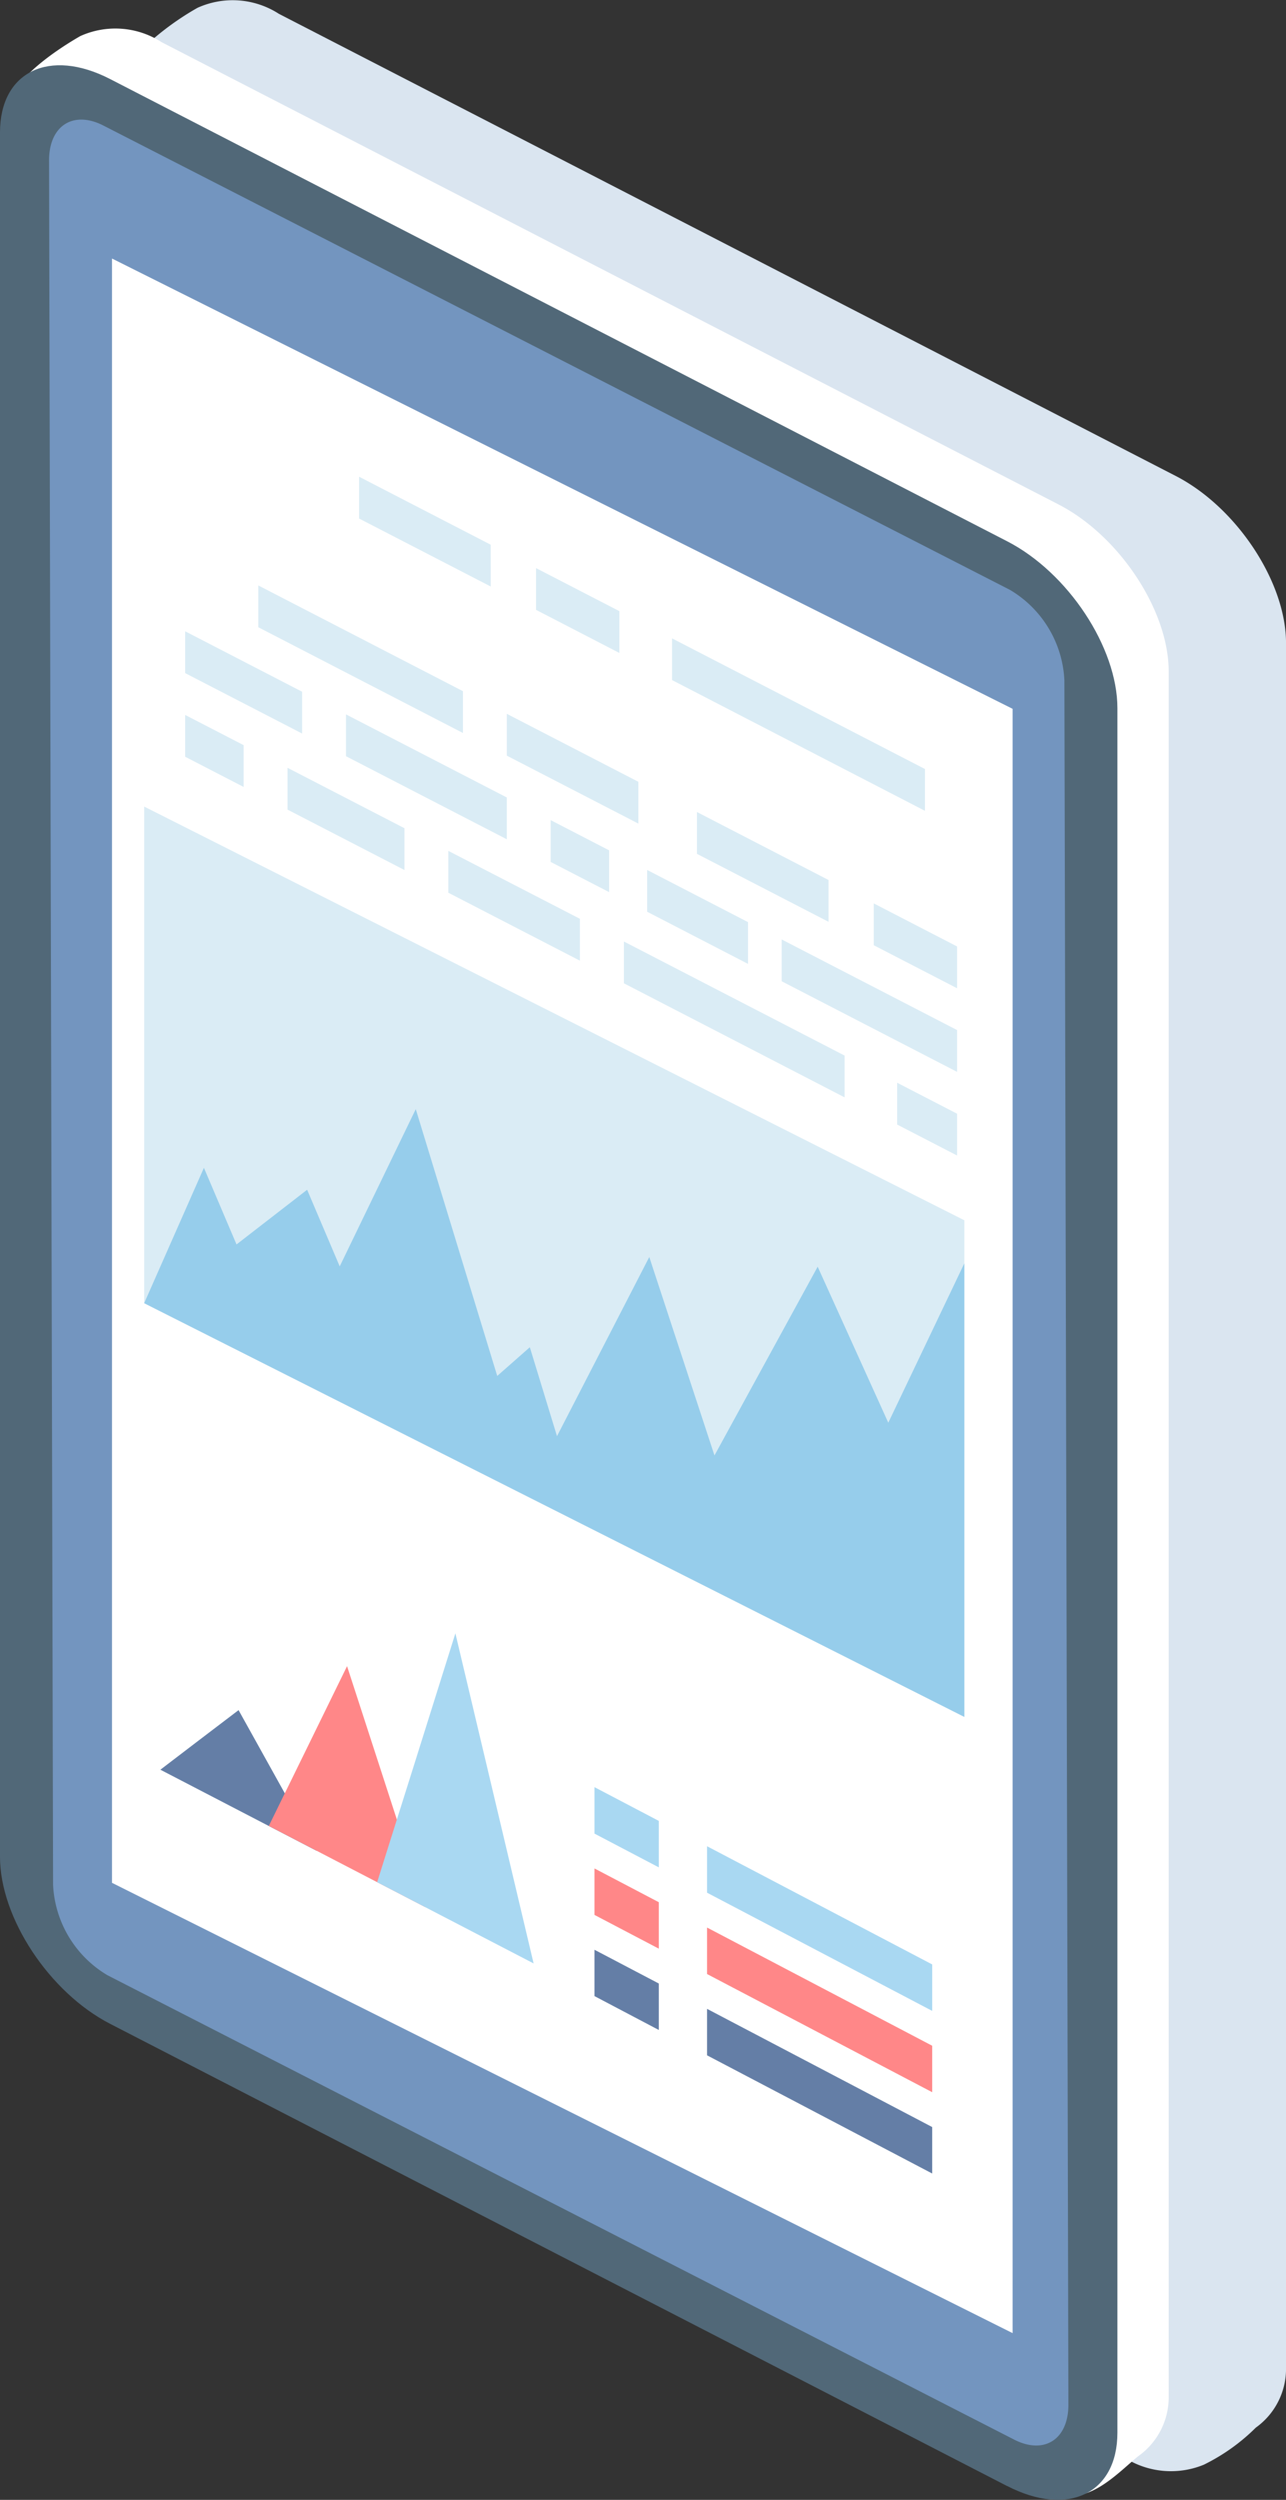 <?xml version="1.0" encoding="UTF-8"?>
<svg xmlns="http://www.w3.org/2000/svg" xmlns:xlink="http://www.w3.org/1999/xlink" id="tablet" width="64.104" height="124.612" viewBox="0 0 64.104 124.612">
  <rect x="0" y="0" width="64.104" height="124.612" fill="#333333" stroke="none"/>
  <defs>
    <clipPath id="clip-path">
      <rect id="Rectangle_1219" data-name="Rectangle 1219" width="64.105" height="124.612" fill="none"></rect>
    </clipPath>
    <clipPath id="clip-path-2">
      <rect id="Rectangle_1218" data-name="Rectangle 1218" width="64.104" height="124.612" fill="none"></rect>
    </clipPath>
    <clipPath id="clip-path-3">
      <rect id="Rectangle_1217" data-name="Rectangle 1217" width="58.257" height="123.193" fill="none"></rect>
    </clipPath>
  </defs>
  <g id="Group_1477" data-name="Group 1477" clip-path="url(#clip-path)">
    <g id="Group_1476" data-name="Group 1476">
      <g id="Group_1475" data-name="Group 1475" clip-path="url(#clip-path-2)">
        <g id="Group_1474" data-name="Group 1474" transform="translate(5.848)" style="mix-blend-mode: multiply;isolation: isolate">
          <g id="Group_1473" data-name="Group 1473">
            <g id="Group_1472" data-name="Group 1472" clip-path="url(#clip-path-3)">
              <path id="Path_552" data-name="Path 552" d="M58.614,23.729,13.9.688a4.25,4.25,0,0,0-4.052-.3A13.894,13.894,0,0,0,7.353,2.192,3.182,3.182,0,0,0,5.848,5.186v85.96c0,3.032,2.459,6.758,5.491,8.32l44.717,23.042a4.307,4.307,0,0,0,3.958.348,9.79,9.79,0,0,0,2.585-1.845,3.6,3.6,0,0,0,1.506-3V32.049c0-3.031-2.458-6.756-5.491-8.32" transform="translate(-5.848)" fill="#dae5f0"></path>
            </g>
          </g>
        </g>
        <path id="Path_553" data-name="Path 553" d="M52.632,124.205,8.049,99.045c-3.032-1.562-5.491-5.287-5.491-8.32L.462,5.391C.462,3.963,3.1,2.317,4,1.8a4.246,4.246,0,0,1,4.052.3L52.766,25.146c3.032,1.562,5.49,5.287,5.49,8.32v85.96a3.6,3.6,0,0,1-1.505,3c-.932.735-2.55,2.586-4.119,1.777" fill="#fff"></path>
        <path id="Path_554" data-name="Path 554" d="M50.207,123.925,5.491,100.883C2.458,99.32,0,95.6,0,92.562V6.6C0,3.57,2.458,2.378,5.491,3.941L50.207,26.983C53.24,28.545,55.7,32.271,55.7,35.3v85.961c0,3.032-2.458,4.224-5.491,2.661" fill="#516878"></path>
        <path id="Path_555" data-name="Path 555" d="M50.558,121.61,5.357,98.46a5.542,5.542,0,0,1-2.711-4.509l-.2-85.957c0-1.725,1.2-2.5,2.7-1.74l45.2,23.151a5.539,5.539,0,0,1,2.711,4.508l.2,85.958c0,1.725-1.2,2.5-2.7,1.739" fill="#7395bf"></path>
        <path id="Path_556" data-name="Path 556" d="M50.476,35.333,5.583,12.887V93.854L50.476,116.3Z" fill="#fff"></path>
        <path id="Path_557" data-name="Path 557" d="M48.071,60.828,7.188,40.206V64.96L48.071,85.583Z" fill="#daecf5"></path>
        <path id="Path_558" data-name="Path 558" d="M7.187,64.961l2.978-6.749,1.625,3.82,3.52-2.726,1.624,3.82,3.791-7.839,4.061,13.3,1.625-1.431,1.354,4.434,4.6-8.931,3.25,9.891,5.144-9.408,3.52,7.777,3.79-7.943V85.583Z" fill="#96cdeb"></path>
        <path id="Path_559" data-name="Path 559" d="M23.077,36.538l-10.2-5.271V29.183l10.2,5.271Z" fill="#daecf5"></path>
        <path id="Path_560" data-name="Path 560" d="M42.1,54.7l-11-5.685V46.932l11,5.685Z" fill="#daecf5"></path>
        <path id="Path_561" data-name="Path 561" d="M47.709,57.6l-2.988-1.544V53.972l2.988,1.544Z" fill="#daecf5"></path>
        <path id="Path_562" data-name="Path 562" d="M46.106,40.418,33.5,33.9V31.821l12.608,6.513Z" fill="#daecf5"></path>
        <path id="Path_563" data-name="Path 563" d="M15.06,36.565,9.23,33.553V31.469l5.83,3.012Z" fill="#daecf5"></path>
        <path id="Path_564" data-name="Path 564" d="M20.162,43.369l-5.83-3.012V38.273l5.83,3.012Z" fill="#daecf5"></path>
        <path id="Path_565" data-name="Path 565" d="M25.263,41.836l-8.017-4.141V35.61l8.017,4.142Z" fill="#daecf5"></path>
        <path id="Path_566" data-name="Path 566" d="M30.364,44.471l-2.915-1.506V40.881l2.915,1.506Z" fill="#daecf5"></path>
        <path id="Path_567" data-name="Path 567" d="M37.288,48.048l-5.029-2.6V43.366l5.029,2.6Z" fill="#daecf5"></path>
        <path id="Path_568" data-name="Path 568" d="M12.145,39.228,9.23,37.722V35.638l2.915,1.506Z" fill="#daecf5"></path>
        <path id="Path_569" data-name="Path 569" d="M47.709,53.431l-8.745-4.518V46.829l8.745,4.518Z" fill="#daecf5"></path>
        <path id="Path_570" data-name="Path 570" d="M31.822,41.055l-6.559-3.388V35.582l6.559,3.389Z" fill="#daecf5"></path>
        <path id="Path_571" data-name="Path 571" d="M28.907,47.887,22.348,44.5V42.414L28.907,45.8Z" fill="#daecf5"></path>
        <path id="Path_572" data-name="Path 572" d="M41.3,45.95l-6.559-3.388V40.477L41.3,43.866Z" fill="#daecf5"></path>
        <path id="Path_573" data-name="Path 573" d="M24.461,29.236,17.9,25.848V23.763l6.559,3.389Z" fill="#daecf5"></path>
        <path id="Path_574" data-name="Path 574" d="M47.709,49.263l-4.154-2.146V45.033l4.154,2.146Z" fill="#daecf5"></path>
        <path id="Path_575" data-name="Path 575" d="M30.875,32.549,26.721,30.4V28.319l4.154,2.146Z" fill="#daecf5"></path>
        <path id="Path_576" data-name="Path 576" d="M32.84,93.083,29.633,91.4V89.084l3.207,1.683Z" fill="#a9d8f2"></path>
        <path id="Path_577" data-name="Path 577" d="M46.468,100.238,35.245,94.346V92.03l11.223,5.892Z" fill="#a9d8f2"></path>
        <path id="Path_578" data-name="Path 578" d="M32.84,97.136l-3.207-1.683V93.137L32.84,94.82Z" fill="#ff8788"></path>
        <path id="Path_579" data-name="Path 579" d="M46.468,104.291,35.245,98.4V96.083l11.223,5.892Z" fill="#ff8788"></path>
        <path id="Path_580" data-name="Path 580" d="M32.84,101.189,29.633,99.5V97.19l3.207,1.683Z" fill="#647ea6"></path>
        <path id="Path_581" data-name="Path 581" d="M46.468,108.344l-11.223-5.892v-2.316l11.223,5.892Z" fill="#647ea6"></path>
        <path id="Path_582" data-name="Path 582" d="M11.892,85.245l1.951,3.51,1.952,3.51-3.9-2.025-3.9-2.025L9.94,86.73Z" fill="#647ea6"></path>
        <path id="Path_583" data-name="Path 583" d="M17.3,83.053l1.951,6.007L21.2,95.067l-3.9-2.024-3.9-2.025,1.951-3.983Z" fill="#ff8788"></path>
        <path id="Path_584" data-name="Path 584" d="M22.7,81.417l1.951,8.227L26.6,97.872l-3.9-2.025-3.9-2.025,1.952-6.2Z" fill="#a9d8f2"></path>
      </g>
    </g>
  </g>
</svg>
